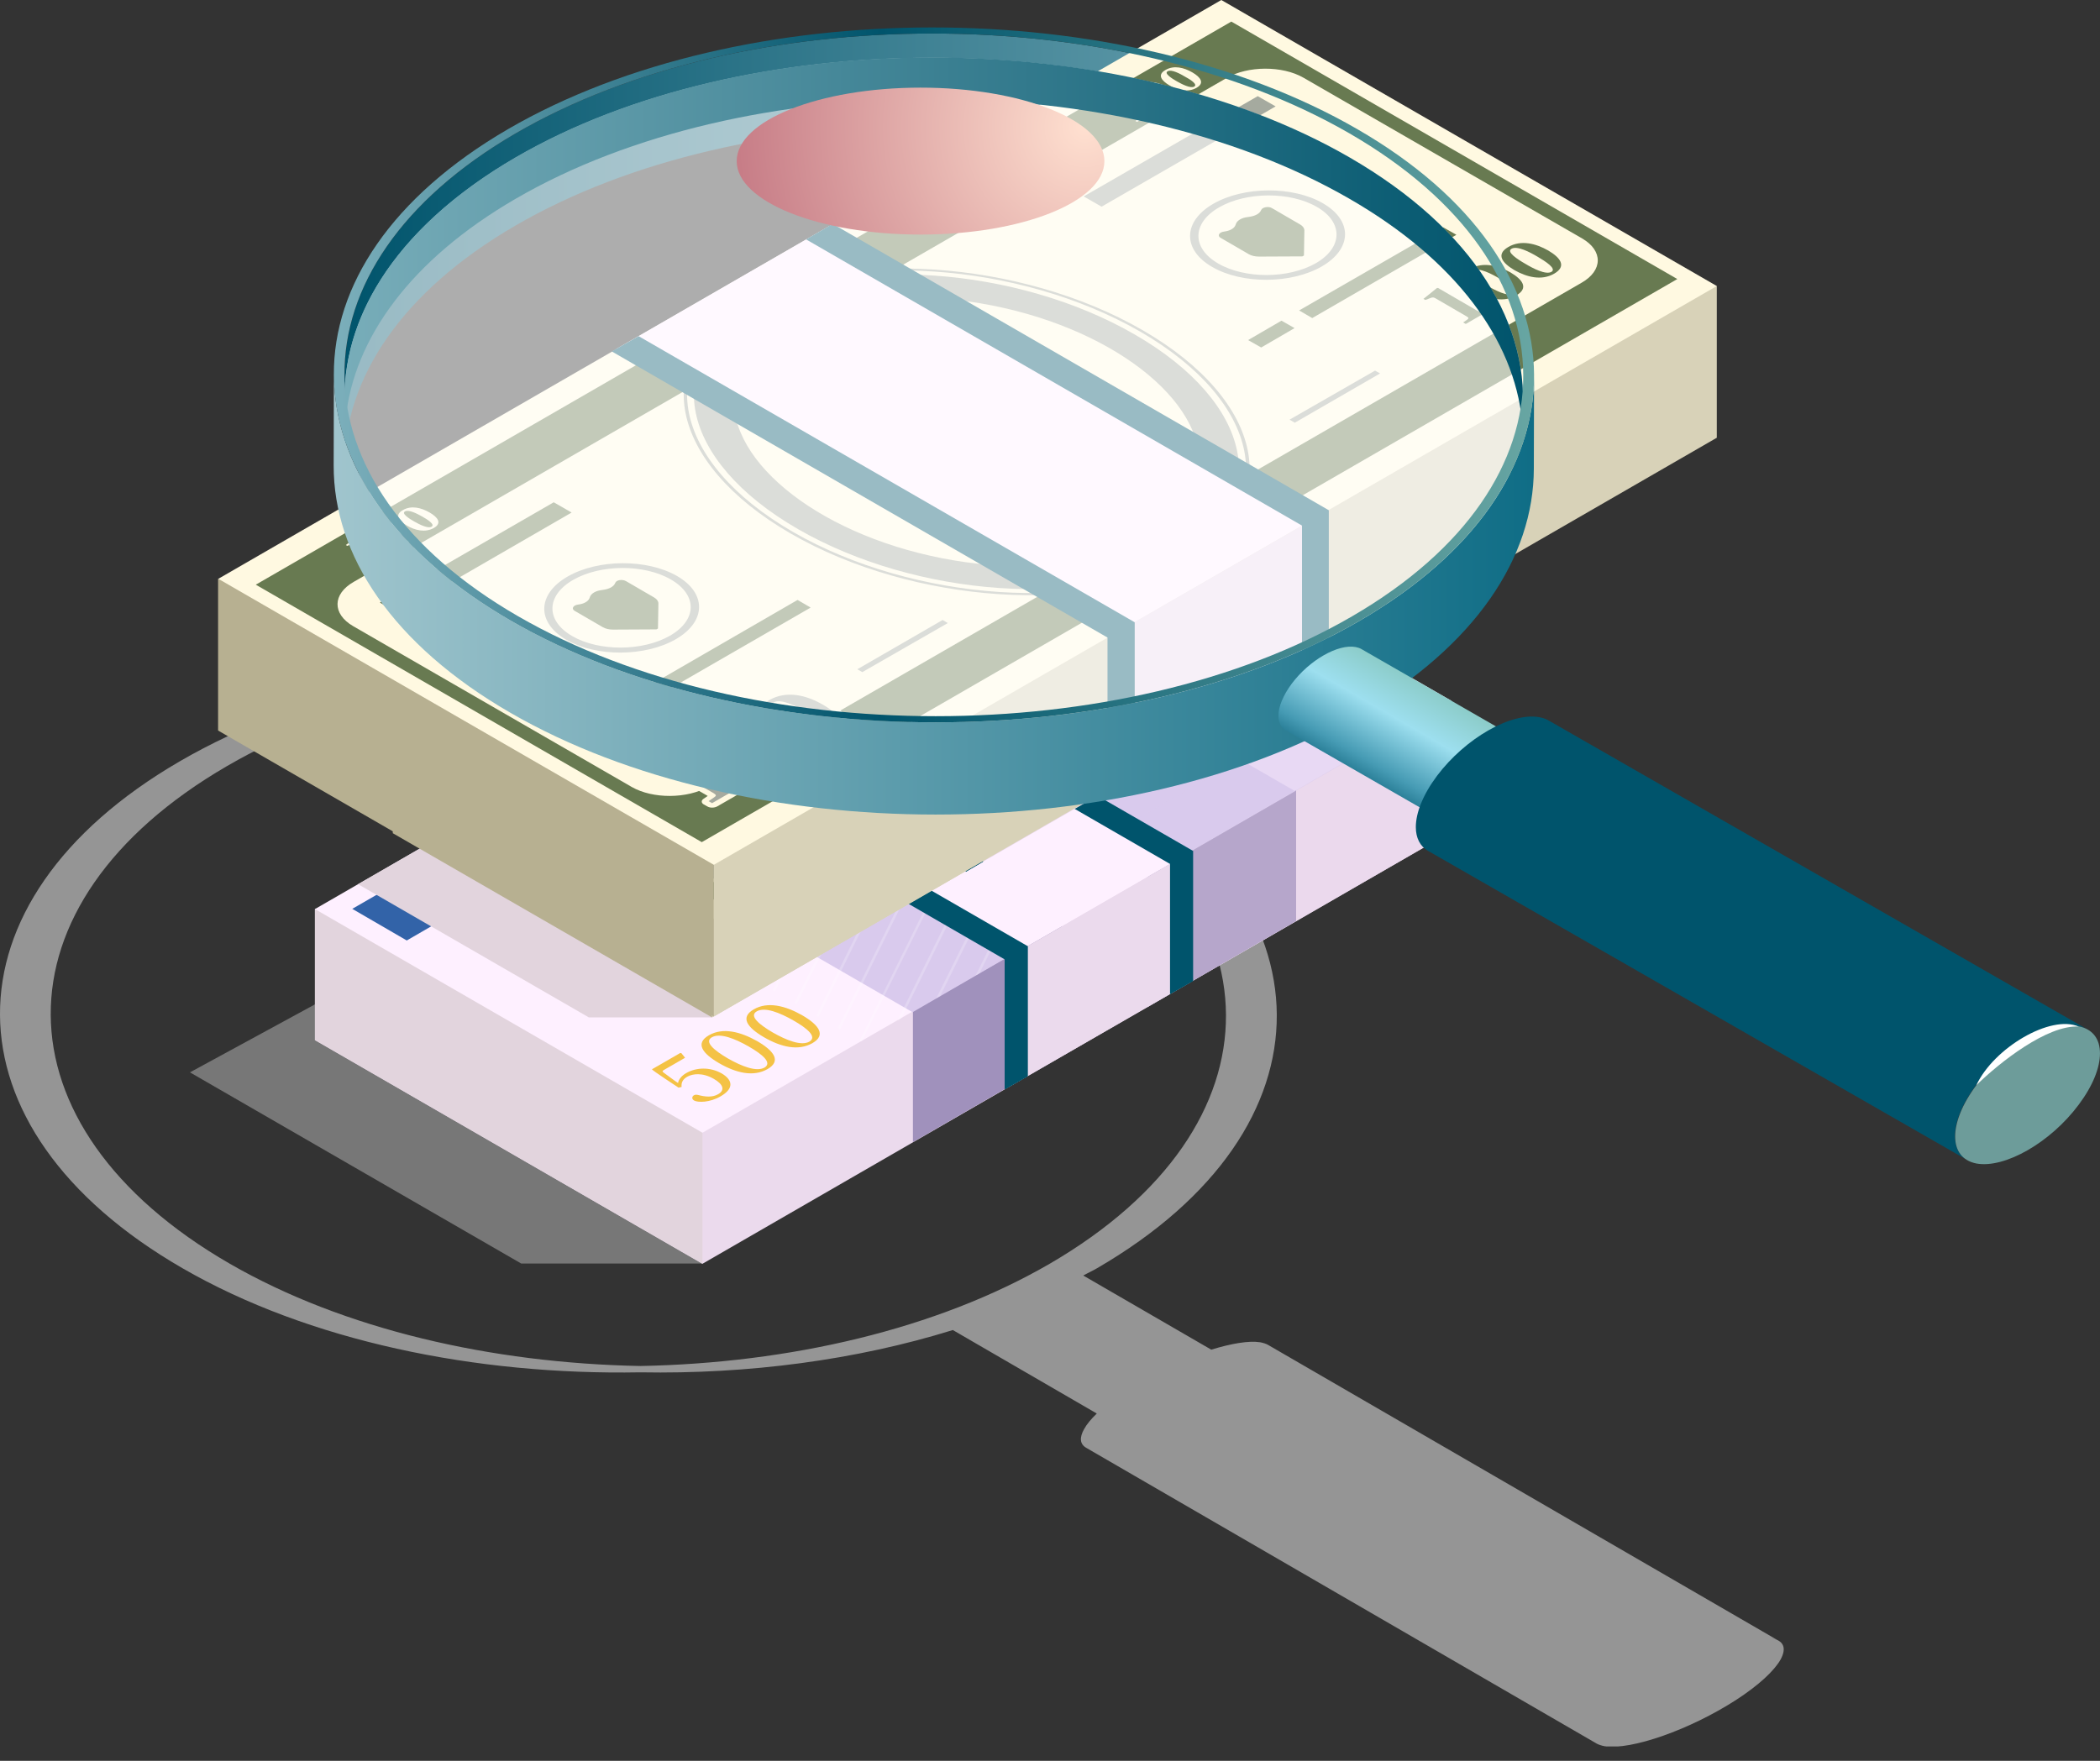 <?xml version="1.0" encoding="UTF-8"?> <svg xmlns="http://www.w3.org/2000/svg" width="93" height="78" viewBox="0 0 93 78" fill="none"><rect x="0" y="0" width="93" height="78" fill="#333333" stroke="none"/> <g clip-path="url(#clip0)"> <path opacity="0.7" d="M78.416 72.563C78.561 72.582 78.677 72.621 78.764 72.679L56.154 59.574C56.067 59.526 55.951 59.487 55.806 59.459C55.294 59.381 54.521 59.517 53.642 59.787L47.973 56.503C48.176 56.388 48.398 56.291 48.591 56.175C59.244 49.985 59.186 39.913 48.466 33.732C42.883 30.507 35.495 28.981 28.183 29.116C20.872 28.981 13.493 30.507 7.949 33.732C-2.695 39.922 -2.646 49.985 8.074 56.175C13.657 59.401 21.055 60.926 28.357 60.791C33.118 60.878 37.909 60.25 42.197 58.918L48.572 62.616C48.321 62.858 48.128 63.09 48.012 63.302C47.799 63.679 47.819 63.968 48.099 64.132L70.709 77.237C70.796 77.285 70.912 77.324 71.056 77.353C72.244 77.537 74.843 76.619 76.88 75.306C77.894 74.649 78.571 74.012 78.851 73.519C79.131 73.007 79.005 72.66 78.416 72.563ZM28.357 60.511C21.76 60.386 15.222 58.889 10.18 55.982C-0.348 49.908 -0.406 40.009 10.054 33.935C15.057 31.028 21.587 29.522 28.183 29.396C34.78 29.522 41.318 31.018 46.36 33.935C56.888 40.009 56.946 49.898 46.486 55.982C41.473 58.889 34.954 60.386 28.357 60.511Z" fill="#C0C0C0"></path> <path opacity="0.7" d="M24.3 38.86L8.412 47.503L23.083 55.972H31.109L24.3 38.86Z" fill="#959595"></path> <path d="M64.267 36.842L31.11 55.982L13.947 46.074V40.27L64.267 31.038V36.842Z" fill="#EBDAED"></path> <path opacity="0.9" d="M50.803 33.51V44.616L63.252 37.431V31.221L50.803 33.51Z" fill="#EBDAED"></path> <path opacity="0.7" d="M57.544 32.274L50.803 33.51V44.616L57.399 40.801V33.838C57.399 33.655 57.409 33.616 57.544 33.587V32.274Z" fill="#A091BC"></path> <path d="M47.181 38.252L40.43 39.488V50.593L47.026 46.779V39.816C47.026 39.633 47.036 39.594 47.171 39.555V38.252H47.181Z" fill="#A091BC"></path> <path d="M64.209 31.047V36.88L64.267 36.842V31.038L64.209 31.047Z" fill="#EBDAED"></path> <path d="M29.652 36.417L13.947 40.27V46.074L31.11 55.982V50.178L29.652 36.417Z" fill="#E2D4DD"></path> <path d="M64.267 31.038L31.11 50.178L13.947 40.27L47.104 21.13L64.267 31.038Z" fill="#FEF0FF"></path> <path d="M57.334 35.036L40.413 44.838L23.24 34.92L42.451 23.814L50.052 28.199L47.772 29.522L57.334 35.036Z" fill="#D9CAED"></path> <path opacity="0.2" d="M33.448 30.69L28.551 40.589L28.454 40.531L33.351 30.642L33.448 30.69ZM32.385 30.082L27.489 39.98L27.585 40.038L32.482 30.149L32.385 30.082ZM34.307 31.192L29.411 41.091L29.507 41.149L34.404 31.26L34.307 31.192ZM35.273 31.753L30.376 41.641L30.473 41.699L35.37 31.81L35.273 31.753ZM30.966 30.449L26.523 39.42L26.619 39.478L31.139 30.352L30.966 30.449ZM36.239 32.303L31.342 42.201L31.439 42.259L36.336 32.37L36.239 32.303ZM27.508 32.457L24.61 38.319L24.707 38.377L27.682 32.361L27.508 32.457ZM22.302 35.461L21.713 36.639L21.809 36.697L22.476 35.355L22.302 35.461ZM24.041 34.456L22.679 37.199L22.775 37.257L24.205 34.36L24.041 34.456ZM25.769 33.452L23.645 37.749L23.741 37.807L25.943 33.355L25.769 33.452ZM29.237 31.453L25.567 38.87L25.663 38.928L29.411 31.357L29.237 31.453ZM37.195 32.863L32.298 42.761L32.395 42.819L37.292 32.931L37.195 32.863ZM47.781 38.966L46.67 41.207L46.844 41.11L47.877 39.024L47.781 38.966ZM45.859 37.856L43.203 43.215L43.377 43.119L45.955 37.914L45.859 37.856ZM44.893 37.305L41.464 44.22L41.638 44.123L44.989 37.363L44.893 37.305ZM48.737 39.526L48.399 40.212L48.573 40.115L48.834 39.584L48.737 39.526ZM46.815 38.416L44.931 42.211L45.105 42.114L46.911 38.474L46.815 38.416ZM43.927 36.745L39.735 45.224L39.909 45.127L44.024 36.803L43.927 36.745ZM40.083 34.524L35.186 44.422L35.283 44.48L40.18 34.592L40.083 34.524ZM39.117 33.974L34.22 43.862L34.317 43.92L39.214 34.032L39.117 33.974ZM38.161 33.413L33.264 43.302L33.361 43.36L38.258 33.462L38.161 33.413ZM42.005 35.635L37.108 45.533L37.205 45.591L42.102 35.693L42.005 35.635ZM41.049 35.084L36.152 44.983L36.249 45.041L41.145 35.142L41.049 35.084ZM42.971 36.195L38.074 46.084L38.161 46.132C38.18 46.122 43.067 36.243 43.067 36.243L42.971 36.195Z" fill="white"></path> <path opacity="0.6" d="M53.228 26.364L41.841 32.95L34.24 28.556L45.627 21.97L53.228 26.364Z" fill="#E0AACC"></path> <path opacity="0.6" d="M63.283 31.627L51.432 38.474L48.988 37.064L59.661 30.893L63.283 31.627Z" fill="#D9CAED"></path> <path d="M37.264 30.362C34.105 32.187 34.105 35.123 37.244 36.938C40.383 38.754 45.473 38.754 48.622 36.938C48.632 36.919 37.264 30.362 37.264 30.362Z" fill="#D4A8C6"></path> <path d="M51.597 38.377L51.143 38.638L33.971 28.72L34.415 28.459L51.597 38.377Z" fill="white"></path> <path d="M22.737 38.928L18.014 41.661L15.6 40.26L20.323 37.537L22.737 38.928Z" fill="#3263A8"></path> <path d="M39.147 28.566C38.819 28.749 38.616 29.039 38.597 29.242C38.577 29.242 37.602 28.527 37.602 28.527C37.476 28.43 37.486 28.392 37.602 28.334L39.07 27.484L38.809 27.165L38.732 27.156L36.762 28.295L36.752 28.363L38.616 29.57L38.828 29.531C38.79 29.222 38.896 29.01 39.215 28.826C39.592 28.604 40.287 28.527 41.069 28.981C41.678 29.329 41.89 29.744 41.378 30.034C40.963 30.275 40.451 30.217 39.997 30.091C39.881 30.053 39.775 30.053 39.688 30.101C39.572 30.169 39.495 30.352 39.688 30.459C39.959 30.613 40.779 30.613 41.542 30.169C42.518 29.609 42.373 29.01 41.62 28.575C40.799 28.102 39.852 28.16 39.147 28.566Z" fill="#6B6597"></path> <path d="M40.742 25.92C39.766 26.48 40.278 27.185 41.466 27.861C42.644 28.546 43.861 28.836 44.837 28.276C45.812 27.716 45.3 27.011 44.112 26.335C42.924 25.659 41.717 25.36 40.742 25.92ZM44.624 28.16C44.064 28.488 43.031 28.073 42.065 27.513C41.099 26.953 40.384 26.364 40.944 26.035C41.505 25.707 42.538 26.122 43.504 26.683C44.47 27.243 45.184 27.841 44.624 28.16Z" fill="#6B6597"></path> <path d="M43.871 24.114C42.895 24.674 43.407 25.379 44.595 26.055C45.773 26.741 46.99 27.03 47.966 26.47C48.941 25.91 48.429 25.205 47.241 24.529C46.063 23.843 44.846 23.554 43.871 24.114ZM47.753 26.354C47.193 26.683 46.16 26.267 45.194 25.707C44.228 25.147 43.513 24.558 44.073 24.23C44.634 23.901 45.667 24.317 46.633 24.877C47.599 25.437 48.313 26.026 47.753 26.354Z" fill="#6B6597"></path> <path d="M30.378 47.542C30.175 47.658 30.04 47.841 30.03 47.976C30.011 47.976 29.402 47.523 29.402 47.523C29.315 47.465 29.335 47.436 29.402 47.397L30.339 46.856L30.175 46.653L30.127 46.644L28.871 47.368C28.871 47.407 30.049 48.179 30.049 48.179L30.185 48.15C30.165 47.957 30.233 47.812 30.436 47.696C30.677 47.561 31.112 47.503 31.614 47.793C32 48.015 32.136 48.276 31.807 48.469C31.547 48.623 31.218 48.585 30.928 48.508C30.851 48.488 30.783 48.488 30.735 48.517C30.658 48.556 30.61 48.672 30.735 48.749C30.909 48.846 31.431 48.846 31.913 48.565C32.532 48.208 32.435 47.831 31.962 47.551C31.431 47.252 30.822 47.281 30.378 47.542Z" fill="#F4C245"></path> <path d="M31.393 45.861C30.775 46.219 31.103 46.663 31.847 47.097C32.6 47.532 33.363 47.716 33.991 47.358C34.609 47.001 34.281 46.557 33.537 46.122C32.783 45.697 32.011 45.504 31.393 45.861ZM33.856 47.291C33.498 47.493 32.842 47.233 32.233 46.885C31.625 46.528 31.171 46.151 31.528 45.948C31.885 45.746 32.542 46.006 33.151 46.354C33.759 46.702 34.213 47.078 33.856 47.291Z" fill="#F4C245"></path> <path d="M33.381 44.712C32.763 45.07 33.091 45.514 33.835 45.948C34.588 46.383 35.351 46.566 35.979 46.209C36.597 45.852 36.269 45.408 35.525 44.973C34.772 44.548 33.999 44.355 33.381 44.712ZM35.844 46.142C35.486 46.344 34.83 46.084 34.221 45.736C33.613 45.379 33.159 45.002 33.516 44.799C33.874 44.596 34.53 44.857 35.139 45.205C35.747 45.552 36.201 45.929 35.844 46.142Z" fill="#F4C245"></path> <path d="M50.611 24.123L50.07 25.195L49.887 25.166L50.428 24.094L50.611 24.123ZM51.007 24.423L50.466 25.495L50.65 25.524L51.191 24.452L51.007 24.423ZM51.587 24.761L51.046 25.833L51.229 25.862L51.77 24.79L51.587 24.761ZM52.156 25.089L51.616 26.161L51.799 26.19L52.34 25.118L52.156 25.089ZM52.736 25.427L52.195 26.499L52.379 26.528L52.919 25.456L52.736 25.427ZM53.315 25.755L52.775 26.827L52.958 26.856L53.499 25.784L53.315 25.755ZM53.895 26.093L53.354 27.165L53.538 27.194L54.078 26.122L53.895 26.093ZM54.474 26.422L53.934 27.494L54.117 27.523L54.658 26.451L54.474 26.422ZM55.054 26.76L54.513 27.832L54.697 27.861L55.237 26.789L55.054 26.76Z" fill="#6B6597"></path> <path d="M18.013 39.082C17.444 39.41 17.444 39.942 18.013 40.27C18.583 40.598 19.501 40.598 20.061 40.27C20.631 39.942 20.631 39.41 20.061 39.082C19.501 38.754 18.573 38.754 18.013 39.082ZM19.926 40.183C19.433 40.463 18.631 40.463 18.139 40.183C17.646 39.903 17.646 39.44 18.139 39.15C18.631 38.87 19.433 38.87 19.926 39.15C20.418 39.44 20.418 39.903 19.926 40.183Z" fill="#F4C245"></path> <path d="M33.447 30.014L34.191 30.159L34.819 29.889L34.809 30.343L35.447 30.603L34.703 30.738L34.471 31.173L34.017 30.806H33.225L33.698 30.439L33.447 30.014ZM31.11 33.047L30.637 33.413L31.419 33.404L31.873 33.771L32.105 33.336L32.849 33.201L32.211 32.94L32.221 32.486L31.593 32.757L30.849 32.612L31.11 33.047ZM31.11 35.953L30.637 36.32L31.419 36.311L31.873 36.678L32.105 36.243L32.849 36.108L32.211 35.847L32.221 35.393L31.593 35.664L30.849 35.519L31.11 35.953ZM33.698 38.551L33.225 38.918L34.008 38.908L34.461 39.275L34.693 38.841L35.437 38.706L34.8 38.445L34.809 37.991L34.181 38.261L33.438 38.117L33.698 38.551ZM38.199 40.038L37.726 40.405L38.508 40.395L38.962 40.763L39.194 40.328L39.938 40.193L39.3 39.932L39.31 39.478L38.682 39.748L37.938 39.604L38.199 40.038ZM43.231 40.038L42.758 40.405L43.54 40.395L43.994 40.763L44.226 40.328L44.97 40.193L44.332 39.932L44.342 39.478L43.714 39.748L42.97 39.604L43.231 40.038ZM47.732 38.551L47.259 38.918L48.041 38.908L48.495 39.275L48.727 38.841L49.471 38.706L48.833 38.445L48.843 37.991L48.215 38.261L47.471 38.117L47.732 38.551Z" fill="#E8AB31"></path> <path d="M35.504 27.832L27.459 32.477L44.66 42.404L52.706 37.759L35.504 27.832Z" fill="#FEF0FF"></path> <path d="M52.706 43.524L44.66 48.16V42.404L52.706 37.759V43.524Z" fill="#EBDAED"></path> <path d="M51.817 38.271L34.625 28.343L35.63 27.764L52.831 37.691V43.457L51.817 44.036V38.271Z" fill="#00546C"></path> <path d="M44.496 42.501L27.305 32.564L28.309 31.984L45.511 41.912V47.677L44.496 48.256V42.501Z" fill="#00546C"></path> <path d="M51.818 38.271L52.833 37.691V43.457L51.818 44.036V38.271Z" fill="#00546C"></path> <path d="M44.496 42.501L45.51 41.912V47.677L44.496 48.256V42.501Z" fill="#00546C"></path> <path d="M27.884 32.226L15.859 39.169L26.078 45.069H31.535L27.884 32.226Z" fill="#E2D4DD"></path> <path d="M31.535 45.069L60.143 28.556V24.22L31.535 30.845V45.069Z" fill="#D8D2B8"></path> <path d="M17.395 36.909L31.534 45.069V30.845L17.395 32.573V36.909Z" fill="#B7B091"></path> <path d="M60.142 24.22L31.534 40.733L17.404 32.573L46.012 16.06L60.142 24.22Z" fill="#FFF9E1"></path> <path d="M18.467 32.737L31.187 40.086L59.012 24.027L46.292 16.678L18.467 32.737ZM56.298 22.868C56.897 23.216 56.888 23.776 56.279 24.133L31.39 38.503C30.781 38.85 29.796 38.86 29.197 38.512L21.248 33.925C20.65 33.578 20.659 33.017 21.268 32.66L46.167 18.291C46.775 17.943 47.761 17.933 48.359 18.281L56.298 22.868Z" fill="#687A51"></path> <path d="M32.422 24.732C29.65 26.335 30.24 29.27 33.726 31.279C37.213 33.288 42.303 33.626 45.065 32.032C47.837 30.439 47.248 27.494 43.761 25.485C40.275 23.476 35.194 23.138 32.422 24.732ZM44.998 31.994C42.264 33.568 37.242 33.23 33.794 31.241C30.346 29.251 29.766 26.354 32.49 24.77C35.223 23.196 40.246 23.534 43.694 25.524C47.142 27.513 47.721 30.42 44.998 31.994Z" fill="#A5AA9F"></path> <path d="M43.548 25.61C46.919 27.561 47.508 30.381 44.852 31.907C42.196 33.442 37.309 33.104 33.938 31.154C30.567 29.203 29.978 26.383 32.634 24.857C35.29 23.322 40.178 23.66 43.548 25.61Z" fill="#A5AA9F"></path> <path d="M42.844 26.016C45.722 27.677 46.224 30.091 43.955 31.395C41.685 32.708 37.513 32.419 34.635 30.748C31.756 29.087 31.254 26.673 33.524 25.369C35.794 24.065 39.966 24.345 42.844 26.016Z" fill="#FFF9E1"></path> <path d="M47.732 25.215L46.775 25.765L47.142 25.977L48.099 25.427L47.732 25.215Z" fill="#687A51"></path> <path d="M48.234 24.925L48.601 25.137L52.716 22.762L52.339 22.549L48.234 24.925Z" fill="#687A51"></path> <path d="M29.314 35.847L28.357 36.397L28.734 36.61L29.681 36.059L29.314 35.847Z" fill="#687A51"></path> <path d="M29.816 35.557L30.193 35.77L34.298 33.394L33.921 33.182L29.816 35.557Z" fill="#687A51"></path> <path d="M22.012 33.259L22.524 33.549L27.478 30.69L26.966 30.391L22.012 33.259Z" fill="#687A51"></path> <path d="M42.08 21.67L42.592 21.96L47.556 19.102L47.044 18.802L42.08 21.67Z" fill="#A5AA9F"></path> <path d="M53.303 24.925L52.183 24.278C52.154 24.278 51.758 24.587 51.758 24.587L51.816 24.625L51.961 24.567C52.019 24.548 52.057 24.548 52.125 24.587L53.004 25.099C53.062 25.137 53.052 25.157 53.013 25.186L52.898 25.273L52.965 25.311L53.66 24.915L53.593 24.877L53.448 24.944C53.4 24.963 53.361 24.963 53.303 24.925Z" fill="#687A51"></path> <path d="M53.11 23.737C52.752 23.95 52.936 24.191 53.284 24.394C53.631 24.596 54.066 24.703 54.423 24.5C54.781 24.288 54.597 24.046 54.249 23.843C53.902 23.64 53.477 23.524 53.11 23.737ZM54.336 24.442C54.182 24.529 53.805 24.336 53.593 24.21C53.38 24.085 53.042 23.872 53.197 23.776C53.351 23.689 53.728 23.882 53.94 24.007C54.163 24.143 54.501 24.355 54.336 24.442Z" fill="#687A51"></path> <path d="M54.192 23.109C53.834 23.322 54.018 23.563 54.366 23.766C54.713 23.969 55.148 24.075 55.505 23.872C55.863 23.66 55.679 23.418 55.331 23.215C54.984 23.013 54.559 22.897 54.192 23.109ZM55.428 23.814C55.273 23.901 54.897 23.708 54.684 23.582C54.472 23.457 54.134 23.244 54.288 23.148C54.443 23.061 54.82 23.254 55.032 23.38C55.245 23.515 55.583 23.727 55.428 23.814Z" fill="#687A51"></path> <path d="M43.819 19.276L43.075 18.841C43.056 18.841 42.795 19.053 42.795 19.053C42.834 19.073 42.93 19.044 42.93 19.044C42.969 19.024 42.998 19.024 43.036 19.053L43.626 19.391C43.664 19.411 43.664 19.43 43.635 19.449L43.558 19.507L43.606 19.536L44.07 19.266L44.022 19.237L43.925 19.285C43.886 19.295 43.857 19.305 43.819 19.276Z" fill="#FFF9E1"></path> <path d="M43.693 18.474C43.452 18.609 43.577 18.783 43.809 18.918C44.041 19.053 44.331 19.131 44.572 18.986C44.813 18.851 44.688 18.677 44.456 18.542C44.215 18.416 43.934 18.339 43.693 18.474ZM44.514 18.957C44.408 19.015 44.157 18.889 44.012 18.802C43.867 18.715 43.645 18.57 43.751 18.513C43.857 18.455 44.108 18.58 44.253 18.667C44.389 18.744 44.62 18.889 44.514 18.957Z" fill="#FFF9E1"></path> <path d="M44.418 18.059C44.176 18.194 44.302 18.368 44.534 18.503C44.765 18.638 45.055 18.715 45.297 18.57C45.538 18.435 45.413 18.262 45.181 18.126C44.949 17.991 44.659 17.924 44.418 18.059ZM45.239 18.532C45.132 18.59 44.881 18.464 44.736 18.377C44.592 18.291 44.369 18.146 44.476 18.088C44.582 18.03 44.833 18.155 44.978 18.242C45.123 18.329 45.345 18.474 45.239 18.532Z" fill="#FFF9E1"></path> <path d="M22.069 31.839L21.325 31.405C21.306 31.405 21.045 31.617 21.045 31.617C21.084 31.637 21.18 31.608 21.18 31.608C21.219 31.588 21.248 31.588 21.286 31.617L21.875 31.955C21.914 31.975 21.914 31.994 21.885 32.013L21.808 32.071L21.856 32.1L22.32 31.83L22.271 31.801L22.175 31.849C22.127 31.859 22.107 31.859 22.069 31.839Z" fill="#FFF9E1"></path> <path d="M21.933 31.038C21.692 31.173 21.817 31.347 22.049 31.482C22.281 31.617 22.571 31.694 22.812 31.55C23.054 31.414 22.928 31.241 22.696 31.105C22.465 30.97 22.175 30.893 21.933 31.038ZM22.754 31.511C22.648 31.569 22.397 31.443 22.252 31.356C22.107 31.27 21.885 31.125 21.991 31.067C22.098 31.009 22.349 31.134 22.494 31.221C22.638 31.308 22.86 31.453 22.754 31.511Z" fill="#FFF9E1"></path> <path d="M22.658 30.613C22.416 30.748 22.542 30.922 22.774 31.057C23.006 31.192 23.295 31.27 23.537 31.125C23.778 30.989 23.653 30.816 23.421 30.68C23.189 30.555 22.899 30.478 22.658 30.613ZM23.488 31.096C23.382 31.154 23.131 31.028 22.986 30.941C22.841 30.854 22.619 30.709 22.726 30.651C22.832 30.594 23.083 30.719 23.228 30.806C23.363 30.883 23.595 31.028 23.488 31.096Z" fill="#FFF9E1"></path> <path d="M32.461 38.31L32.557 38.367C32.634 38.416 32.634 38.483 32.557 38.532L31.63 39.063C31.553 39.111 31.427 39.111 31.34 39.063L31.244 39.005C31.166 38.966 31.166 38.899 31.234 38.85L31.36 38.763L30.22 38.107L30.056 38.174C29.978 38.203 29.872 38.203 29.805 38.165L29.727 38.116C29.66 38.078 29.65 38.01 29.708 37.962L30.23 37.547C30.288 37.508 30.336 37.498 30.384 37.498C30.481 37.498 30.539 37.508 30.587 37.527L32.055 38.377L32.2 38.31C32.267 38.261 32.383 38.271 32.461 38.31ZM34.798 36.088C35.445 36.465 35.532 36.851 35.03 37.141C34.663 37.353 34.209 37.383 33.736 37.238C33.987 37.508 33.938 37.769 33.571 37.981C33.069 38.271 32.403 38.223 31.756 37.846C31.108 37.469 31.021 37.093 31.524 36.793C31.891 36.581 32.345 36.552 32.818 36.697C32.567 36.426 32.615 36.166 32.982 35.953C33.484 35.663 34.151 35.712 34.798 36.088Z" fill="#FFF9E1"></path> <path d="M31.93 38.474L30.433 37.605C30.385 37.605 29.863 38.02 29.863 38.02L29.941 38.078L30.134 38.001C30.211 37.972 30.259 37.972 30.356 38.02L31.534 38.706C31.611 38.754 31.602 38.783 31.544 38.821L31.38 38.928L31.476 38.986L32.403 38.454L32.307 38.397L32.114 38.493C32.056 38.522 32.007 38.522 31.93 38.474Z" fill="#A5AA9F"></path> <path d="M31.669 36.871C31.186 37.151 31.438 37.489 31.901 37.749C32.365 38.02 32.944 38.165 33.427 37.885C33.91 37.605 33.659 37.267 33.195 37.006C32.732 36.745 32.152 36.591 31.669 36.871ZM33.321 37.827C33.108 37.952 32.606 37.692 32.316 37.518C32.027 37.354 31.573 37.064 31.785 36.938C31.998 36.813 32.5 37.074 32.79 37.247C33.08 37.411 33.533 37.701 33.321 37.827Z" fill="#A5AA9F"></path> <path d="M33.126 36.031C32.644 36.311 32.895 36.649 33.358 36.909C33.822 37.18 34.401 37.325 34.884 37.044C35.367 36.764 35.116 36.426 34.652 36.166C34.189 35.895 33.609 35.751 33.126 36.031ZM34.768 36.987C34.556 37.112 34.054 36.851 33.764 36.678C33.474 36.513 33.02 36.224 33.233 36.098C33.445 35.973 33.947 36.233 34.237 36.407C34.536 36.571 34.981 36.861 34.768 36.987Z" fill="#A5AA9F"></path> <path d="M45.78 21.883C44.911 22.385 44.901 23.196 45.751 23.689C46.611 24.181 48.002 24.172 48.871 23.669C49.74 23.167 49.75 22.356 48.9 21.863C48.05 21.371 46.65 21.381 45.78 21.883ZM48.707 23.573C47.934 24.017 46.688 24.027 45.925 23.582C45.162 23.138 45.172 22.424 45.954 21.979C46.727 21.535 47.973 21.526 48.736 21.97C49.499 22.404 49.48 23.119 48.707 23.573Z" fill="#A5AA9F"></path> <path d="M27.362 32.515C26.493 33.017 26.483 33.829 27.333 34.321C28.193 34.814 29.584 34.804 30.453 34.302C31.322 33.8 31.332 32.989 30.482 32.496C29.632 32.004 28.232 32.013 27.362 32.515ZM30.289 34.205C29.516 34.65 28.27 34.659 27.507 34.215C26.744 33.771 26.754 33.056 27.536 32.612C28.309 32.168 29.555 32.158 30.318 32.602C31.071 33.037 31.061 33.751 30.289 34.205Z" fill="#A5AA9F"></path> <path d="M47.152 22.057C47.113 22.153 46.988 22.23 46.833 22.25L46.746 22.259C46.592 22.279 46.466 22.356 46.428 22.443L46.408 22.491C46.37 22.578 46.244 22.655 46.09 22.675C45.935 22.694 45.887 22.8 45.983 22.858L46.785 23.322C46.862 23.37 46.969 23.389 47.075 23.389L48.311 23.38L48.359 23.351L48.369 22.636C48.369 22.569 48.33 22.511 48.253 22.472L47.452 22.008C47.355 21.941 47.181 21.97 47.152 22.057Z" fill="#687A51"></path> <path d="M28.724 32.689C28.686 32.786 28.56 32.863 28.406 32.882L28.319 32.892C28.164 32.911 28.039 32.989 28 33.075L27.981 33.124C27.942 33.211 27.817 33.288 27.662 33.307C27.507 33.327 27.459 33.433 27.556 33.491L28.357 33.954C28.435 34.002 28.541 34.022 28.647 34.022L29.883 34.012L29.941 33.983L29.951 33.269C29.951 33.201 29.912 33.143 29.835 33.104L29.033 32.641C28.927 32.583 28.753 32.612 28.724 32.689Z" fill="#687A51"></path> <path d="M38.632 27.523L38.014 27.687L36.005 26.528C36.314 26.402 36.807 26.373 37.753 26.625C37.995 26.682 38.178 26.682 38.391 26.557C38.584 26.451 38.999 26.064 38.526 25.794C38.12 25.562 36.894 25.533 35.551 26.277L34.769 25.823L34.218 26.142L35.001 26.596C33.9 27.271 33.552 28.15 34.779 28.855C35.687 29.377 36.846 29.28 38.062 28.962L38.758 28.768L41.047 30.091C40.805 30.188 40.255 30.285 38.99 29.976C38.69 29.908 38.478 29.908 38.246 30.043C37.985 30.188 37.811 30.613 38.236 30.864C38.565 31.057 39.782 31.279 41.501 30.352L42.515 30.931L43.065 30.613L42.051 30.033C42.959 29.512 43.703 28.479 42.312 27.667C41.24 27.059 40.071 27.146 38.632 27.523ZM37.242 27.89C36.633 28.092 35.947 28.141 35.484 27.87C35.001 27.59 34.972 27.165 35.455 26.856L37.242 27.89ZM41.607 29.773L39.502 28.556C40.245 28.363 41.008 28.382 41.597 28.73C42.177 29.058 42.129 29.473 41.607 29.773Z" fill="#687A51"></path> <path d="M50.542 26.721L48.108 28.121L47.963 28.034L50.397 26.634L50.542 26.721Z" fill="#A5AA9F"></path> <path d="M38.208 33.838L35.774 35.239L35.629 35.161L38.063 33.752L38.208 33.838Z" fill="#A5AA9F"></path> <path d="M34.837 22.511L28.742 26.016L42.892 34.186L48.976 30.671L34.837 22.511Z" fill="#FEF0FF"></path> <path d="M48.977 35.036L42.893 38.541V34.186L48.977 30.671V35.036Z" fill="#EBDAED"></path> <path d="M48.312 31.057L34.162 22.897L34.925 22.453L49.075 30.622V34.978L48.312 35.422V31.057Z" fill="#00546C"></path> <path d="M42.767 34.254L28.627 26.093L29.39 25.649L43.53 33.819V38.174L42.767 38.619V34.254Z" fill="#00546C"></path> <path d="M48.31 31.057L49.074 30.623V34.978L48.31 35.422V31.057Z" fill="#00546C"></path> <path d="M42.768 34.254L43.531 33.819V38.174L42.768 38.618V34.254Z" fill="#00546C"></path> <path d="M67.463 16.678L67.453 20.763C67.463 16.861 64.894 12.96 59.756 9.995C49.537 4.095 32.973 4.095 22.822 9.995C17.78 12.921 15.26 16.765 15.25 20.618L15.26 16.533C15.269 12.68 17.79 8.846 22.832 5.91C32.983 0.01 49.556 0.01 59.765 5.91C64.903 8.875 67.473 12.786 67.463 16.678Z" fill="url(#paint0_linear)"></path> <path d="M31.611 45.031L76.03 19.391V12.67L31.611 22.945V45.031Z" fill="#D8D2B8"></path> <path d="M9.658 32.361L31.612 45.031V22.945L9.658 25.64V32.361Z" fill="#B7B091"></path> <path d="M76.03 12.67L31.612 38.309L9.668 25.64L54.087 0L76.03 12.67Z" fill="#FFF9E1"></path> <path d="M11.328 25.9L31.079 37.305L74.281 12.361L54.53 0.956L11.328 25.9ZM70.07 10.565C70.997 11.106 70.988 11.984 70.041 12.525L31.379 34.843C30.432 35.393 28.906 35.393 27.979 34.862L15.636 27.735C14.709 27.194 14.718 26.316 15.665 25.775L54.317 3.457C55.264 2.907 56.79 2.907 57.717 3.438L70.07 10.565Z" fill="#687A51"></path> <path d="M32.992 13.462C28.694 15.944 29.602 20.502 35.011 23.631C40.42 26.76 48.32 27.281 52.628 24.799C56.926 22.317 56.018 17.759 50.609 14.63C45.2 11.502 37.29 10.98 32.992 13.462ZM52.512 24.732C48.272 27.175 40.478 26.654 35.117 23.563C29.767 20.473 28.859 15.973 33.099 13.52C37.339 11.077 45.133 11.598 50.493 14.688C55.844 17.779 56.752 22.288 52.512 24.732Z" fill="#A5AA9F"></path> <path d="M50.262 14.823C55.497 17.846 56.404 22.23 52.29 24.606C48.166 26.982 40.584 26.46 35.34 23.438C30.095 20.415 29.197 16.031 33.311 13.655C37.435 11.27 45.027 11.791 50.262 14.823Z" fill="#A5AA9F"></path> <path d="M53.065 21.14C53.672 18.047 49.574 14.638 43.91 13.526C38.246 12.414 33.163 14.02 32.555 17.113C31.948 20.206 36.046 23.615 41.71 24.727C47.374 25.839 52.457 24.233 53.065 21.14Z" fill="#FFF9E1"></path> <path d="M56.751 14.205L55.273 15.065L55.853 15.393L57.331 14.534L56.751 14.205Z" fill="#687A51"></path> <path d="M57.533 13.752L58.113 14.09L64.497 10.401L63.917 10.072L57.533 13.752Z" fill="#687A51"></path> <path d="M28.163 30.709L26.676 31.569L27.255 31.897L28.733 31.047L28.163 30.709Z" fill="#687A51"></path> <path d="M28.945 30.265L29.525 30.593L35.899 26.914L35.32 26.576L28.945 30.265Z" fill="#687A51"></path> <path d="M16.824 26.692L17.616 27.156L25.314 22.704L24.522 22.25L16.824 26.692Z" fill="#687A51"></path> <path d="M47.992 8.701L48.784 9.155L56.492 4.713L55.7 4.259L47.992 8.701Z" fill="#A5AA9F"></path> <path d="M65.415 13.761L63.686 12.757H63.638L63.039 13.24L63.126 13.288L63.348 13.201C63.445 13.163 63.493 13.163 63.599 13.23L64.961 14.022C65.058 14.08 65.038 14.109 64.98 14.157L64.797 14.283L64.913 14.35L65.985 13.732L65.869 13.665L65.647 13.771C65.56 13.81 65.512 13.819 65.415 13.761Z" fill="#687A51"></path> <path d="M65.116 11.907C64.556 12.236 64.845 12.622 65.386 12.931C65.927 13.24 66.594 13.414 67.154 13.085C67.714 12.757 67.424 12.38 66.883 12.062C66.342 11.762 65.676 11.588 65.116 11.907ZM67.019 13.008C66.767 13.153 66.198 12.854 65.859 12.651C65.521 12.458 65 12.12 65.251 11.984C65.502 11.84 66.072 12.139 66.41 12.342C66.748 12.535 67.27 12.873 67.019 13.008Z" fill="#687A51"></path> <path d="M66.796 10.941C66.235 11.27 66.525 11.646 67.066 11.965C67.607 12.274 68.273 12.448 68.833 12.12C69.394 11.791 69.104 11.415 68.563 11.096C68.022 10.787 67.356 10.613 66.796 10.941ZM68.708 12.042C68.457 12.187 67.887 11.888 67.549 11.685C67.211 11.492 66.689 11.154 66.94 11.019C67.191 10.874 67.761 11.173 68.099 11.376C68.428 11.569 68.949 11.898 68.708 12.042Z" fill="#687A51"></path> <path d="M50.687 4.993L49.528 4.326C49.499 4.326 49.094 4.655 49.094 4.655L49.152 4.693L49.306 4.635C49.364 4.606 49.403 4.606 49.48 4.655L50.398 5.186C50.465 5.224 50.456 5.244 50.407 5.273L50.282 5.36L50.359 5.398L51.074 4.983L50.987 4.925L50.842 4.993C50.784 5.022 50.745 5.031 50.687 4.993Z" fill="#FFF9E1"></path> <path d="M50.484 3.747C50.107 3.959 50.3 4.22 50.667 4.433C51.024 4.645 51.478 4.751 51.855 4.539C52.232 4.326 52.039 4.066 51.672 3.853C51.304 3.65 50.86 3.534 50.484 3.747ZM51.758 4.49C51.594 4.587 51.208 4.384 50.986 4.259C50.764 4.133 50.406 3.901 50.58 3.814C50.744 3.718 51.131 3.921 51.353 4.046C51.575 4.172 51.923 4.394 51.758 4.49Z" fill="#FFF9E1"></path> <path d="M51.614 3.1C51.238 3.312 51.431 3.573 51.798 3.786C52.155 3.998 52.609 4.104 52.986 3.892C53.363 3.679 53.169 3.419 52.802 3.206C52.435 2.994 51.991 2.878 51.614 3.1ZM52.889 3.834C52.725 3.93 52.339 3.728 52.117 3.602C51.895 3.477 51.537 3.245 51.711 3.158C51.875 3.061 52.261 3.264 52.484 3.399C52.706 3.515 53.053 3.737 52.889 3.834Z" fill="#FFF9E1"></path> <path d="M16.912 24.49L15.753 23.824C15.724 23.824 15.318 24.143 15.318 24.143L15.376 24.181L15.531 24.123C15.589 24.094 15.627 24.094 15.705 24.143L16.622 24.674C16.69 24.712 16.68 24.732 16.632 24.761L16.506 24.848L16.584 24.896L17.298 24.481L17.221 24.442L17.076 24.51C17.009 24.519 16.97 24.529 16.912 24.49Z" fill="#FFF9E1"></path> <path d="M16.708 23.245C16.331 23.467 16.525 23.718 16.892 23.93C17.249 24.143 17.703 24.249 18.08 24.036C18.456 23.824 18.263 23.563 17.896 23.351C17.529 23.148 17.085 23.032 16.708 23.245ZM17.983 23.988C17.819 24.085 17.433 23.882 17.21 23.756C16.988 23.631 16.631 23.399 16.805 23.312C16.969 23.216 17.355 23.418 17.577 23.554C17.8 23.669 18.147 23.892 17.983 23.988Z" fill="#FFF9E1"></path> <path d="M17.839 22.598C17.462 22.81 17.655 23.071 18.023 23.283C18.38 23.496 18.834 23.602 19.21 23.39C19.587 23.177 19.394 22.916 19.027 22.704C18.66 22.491 18.216 22.375 17.839 22.598ZM19.114 23.331C18.95 23.428 18.563 23.225 18.341 23.1C18.119 22.974 17.762 22.742 17.936 22.655C18.1 22.559 18.486 22.762 18.708 22.887C18.93 23.013 19.278 23.235 19.114 23.331Z" fill="#FFF9E1"></path> <path d="M33.05 34.543L33.205 34.63C33.33 34.698 33.321 34.814 33.205 34.891L31.765 35.721C31.64 35.789 31.447 35.799 31.321 35.721L31.167 35.635C31.051 35.567 31.051 35.461 31.147 35.393L31.341 35.258L29.573 34.234L29.312 34.331C29.187 34.379 29.023 34.369 28.916 34.312L28.791 34.244C28.684 34.186 28.675 34.08 28.762 34.012L29.573 33.365C29.66 33.307 29.728 33.288 29.805 33.288H29.872C29.959 33.288 30.046 33.307 30.114 33.336L32.393 34.65L32.625 34.534C32.751 34.466 32.934 34.476 33.05 34.543ZM36.682 31.086C37.696 31.666 37.821 32.264 37.049 32.718C36.479 33.046 35.774 33.095 35.049 32.863C35.436 33.288 35.358 33.693 34.789 34.022C34.006 34.476 32.983 34.398 31.968 33.809C30.954 33.23 30.829 32.631 31.601 32.177C32.171 31.849 32.876 31.801 33.601 32.032C33.214 31.608 33.292 31.202 33.861 30.874C34.644 30.429 35.667 30.507 36.682 31.086Z" fill="#FFF9E1"></path> <path d="M32.22 34.804L29.893 33.462H29.825L29.014 34.109L29.139 34.176L29.439 34.06C29.564 34.012 29.632 34.012 29.777 34.089L31.612 35.142C31.737 35.219 31.718 35.258 31.631 35.316L31.38 35.49L31.535 35.577L32.974 34.746L32.819 34.659L32.52 34.804C32.423 34.862 32.346 34.872 32.22 34.804Z" fill="#A5AA9F"></path> <path d="M31.814 32.312C31.061 32.747 31.457 33.269 32.181 33.684C32.906 34.099 33.804 34.331 34.557 33.896C35.31 33.462 34.914 32.94 34.19 32.525C33.466 32.1 32.568 31.878 31.814 32.312ZM34.374 33.79C34.045 33.983 33.273 33.578 32.819 33.317C32.365 33.056 31.669 32.612 31.998 32.419C32.326 32.226 33.099 32.631 33.553 32.892C34.007 33.153 34.712 33.597 34.374 33.79Z" fill="#A5AA9F"></path> <path d="M34.074 31.009C33.321 31.443 33.717 31.965 34.441 32.38C35.165 32.795 36.064 33.027 36.817 32.593C37.57 32.158 37.174 31.637 36.45 31.221C35.725 30.796 34.837 30.574 34.074 31.009ZM36.643 32.486C36.315 32.679 35.542 32.274 35.088 32.013C34.634 31.752 33.939 31.308 34.267 31.115C34.596 30.922 35.368 31.328 35.822 31.588C36.266 31.849 36.971 32.293 36.643 32.486Z" fill="#A5AA9F"></path> <path d="M53.729 9.029C52.377 9.812 52.358 11.067 53.691 11.83C55.014 12.593 57.187 12.583 58.539 11.801C59.892 11.019 59.911 9.763 58.578 9C57.255 8.237 55.082 8.247 53.729 9.029ZM58.279 11.656C57.071 12.351 55.14 12.361 53.952 11.675C52.764 10.99 52.783 9.879 53.99 9.184C55.197 8.489 57.129 8.479 58.317 9.165C59.495 9.841 59.476 10.961 58.279 11.656Z" fill="#A5AA9F"></path> <path d="M25.131 25.543C23.779 26.325 23.76 27.581 25.083 28.343C26.406 29.106 28.579 29.097 29.931 28.314C31.283 27.532 31.303 26.277 29.98 25.514C28.647 24.751 26.483 24.761 25.131 25.543ZM29.671 28.16C28.463 28.855 26.532 28.865 25.344 28.179C24.156 27.494 24.175 26.383 25.382 25.688C26.59 24.992 28.521 24.983 29.709 25.669C30.897 26.354 30.878 27.465 29.671 28.16Z" fill="#A5AA9F"></path> <path d="M55.853 9.3C55.795 9.454 55.602 9.561 55.36 9.599L55.235 9.618C54.993 9.647 54.8 9.763 54.742 9.899L54.713 9.976C54.655 10.121 54.462 10.227 54.221 10.256C53.979 10.285 53.902 10.449 54.056 10.536L55.303 11.26C55.418 11.328 55.583 11.366 55.756 11.366L57.678 11.357L57.746 11.318L57.765 10.207C57.765 10.111 57.698 10.014 57.582 9.947L56.336 9.223C56.181 9.126 55.911 9.174 55.853 9.3Z" fill="#687A51"></path> <path d="M27.246 25.823C27.188 25.977 26.994 26.084 26.753 26.122L26.627 26.142C26.386 26.171 26.193 26.287 26.135 26.422L26.106 26.499C26.048 26.644 25.855 26.75 25.613 26.779C25.372 26.808 25.295 26.972 25.449 27.059L26.695 27.783C26.811 27.851 26.975 27.89 27.149 27.89L29.071 27.88L29.139 27.841L29.158 26.731C29.158 26.634 29.09 26.538 28.974 26.47L27.729 25.746C27.564 25.649 27.294 25.688 27.246 25.823Z" fill="#687A51"></path> <path d="M42.631 17.798L41.665 18.059L38.555 16.262C39.028 16.079 39.791 16.021 41.269 16.407C41.645 16.504 41.925 16.504 42.264 16.301C42.553 16.137 43.2 15.529 42.476 15.113C41.839 14.746 39.936 14.717 37.859 15.857L36.652 15.162L35.792 15.654L37 16.349C35.29 17.402 34.749 18.764 36.652 19.865C38.053 20.676 39.859 20.521 41.752 20.019L42.843 19.72L46.397 21.767C46.03 21.912 45.171 22.076 43.2 21.593C42.727 21.477 42.408 21.487 42.041 21.709C41.645 21.941 41.375 22.598 42.022 22.974C42.534 23.273 44.417 23.611 47.093 22.173L48.667 23.08L49.527 22.588L47.952 21.68C49.372 20.859 50.522 19.276 48.358 18.01C46.677 17.064 44.862 17.209 42.631 17.798ZM40.467 18.368C39.521 18.686 38.468 18.754 37.734 18.339C36.98 17.904 36.942 17.247 37.685 16.765L40.467 18.368ZM47.257 21.284L43.992 19.401C45.142 19.102 46.33 19.131 47.247 19.662C48.136 20.183 48.068 20.821 47.257 21.284Z" fill="#687A51"></path> <path d="M61.118 16.543L57.341 18.725L57.109 18.59L60.895 16.417L61.118 16.543Z" fill="#A5AA9F"></path> <path d="M41.975 27.6L38.189 29.773L37.967 29.647L41.743 27.465L41.975 27.6Z" fill="#A5AA9F"></path> <path d="M36.741 10.005L27.285 15.461L49.248 28.141L58.704 22.684L36.741 10.005Z" fill="#FEF0FF"></path> <path d="M58.703 29.454L49.248 34.91V28.131L58.703 22.684V29.454Z" fill="#EBDAED"></path> <path d="M57.66 23.283L35.697 10.604L36.876 9.918L58.839 22.598V29.367L57.66 30.053V23.283Z" fill="#00546C"></path> <path d="M49.055 28.247L27.092 15.567L28.28 14.891L50.243 27.561V34.34L49.055 35.017V28.247Z" fill="#00546C"></path> <path d="M57.66 23.283L58.839 22.598V29.367L57.66 30.053V23.283Z" fill="#00546C"></path> <path d="M49.055 28.247L50.243 27.561V34.34L49.055 35.017V28.247Z" fill="#00546C"></path> <path opacity="0.6" d="M22.949 28.372C33.167 34.273 49.731 34.273 59.882 28.372C70.033 22.472 69.975 12.883 59.766 6.982C49.557 1.082 32.984 1.082 22.833 6.982C12.682 12.873 12.74 22.472 22.949 28.372Z" fill="white"></path> <path d="M22.832 8.807C32.983 2.907 49.556 2.907 59.765 8.807C64.488 11.53 67.038 15.055 67.405 18.628C67.84 14.437 65.29 10.169 59.765 6.972C49.547 1.072 32.983 1.072 22.832 6.972C17.375 10.14 14.873 14.379 15.308 18.541C15.675 14.997 18.177 11.511 22.832 8.807Z" fill="url(#paint1_linear)"></path> <path d="M67.937 16.678L67.927 20.763C67.918 24.683 65.348 28.595 60.21 31.578C49.876 37.585 33.012 37.585 22.61 31.578C17.375 28.556 14.768 24.587 14.777 20.618L14.787 16.533C14.777 20.502 17.385 24.471 22.62 27.494C33.022 33.5 49.885 33.5 60.22 27.494C65.358 24.51 67.927 20.599 67.937 16.678Z" fill="url(#paint2_linear)"></path> <path d="M60.103 5.717C70.505 11.724 70.554 21.487 60.219 27.494C49.885 33.5 33.021 33.5 22.619 27.494C12.217 21.487 12.169 11.724 22.503 5.717C32.838 -0.28 49.701 -0.29 60.103 5.717ZM22.948 27.3C33.166 33.201 49.73 33.201 59.881 27.3C70.032 21.4 69.974 11.811 59.765 5.91C49.556 0.01 32.983 0.01 22.832 5.91C12.681 11.811 12.739 21.41 22.948 27.3Z" fill="url(#paint3_linear)"></path> <path d="M67.174 32.766C67.27 32.786 67.357 32.815 67.425 32.853L60.287 28.749C60.22 28.71 60.133 28.681 60.036 28.662C59.254 28.517 57.989 29.241 57.206 30.285C56.82 30.806 56.617 31.308 56.617 31.704C56.617 32.004 56.733 32.235 56.955 32.361L64.093 36.465C64.16 36.504 64.247 36.533 64.344 36.552C65.126 36.697 66.391 35.972 67.174 34.929C67.56 34.408 67.763 33.906 67.763 33.51C67.763 33.124 67.57 32.834 67.174 32.766Z" fill="url(#paint4_linear)"></path> <path d="M92.459 45.61L68.583 31.916C68.467 31.849 68.332 31.801 68.177 31.772C66.922 31.54 64.894 32.699 63.638 34.369C63.01 35.21 62.701 36.011 62.701 36.639C62.701 37.112 62.885 37.489 63.242 37.691L87.117 51.385C86.76 51.182 86.577 50.806 86.577 50.333C86.577 49.705 86.886 48.903 87.513 48.063C88.769 46.392 90.797 45.234 92.043 45.465C92.217 45.494 92.352 45.543 92.459 45.61Z" fill="#00546C"></path> <path d="M92.999 46.663C92.999 46.035 92.69 45.591 92.062 45.465C91.55 45.369 90.903 45.504 90.237 45.823C89.271 46.277 88.266 47.078 87.523 48.073C86.895 48.913 86.586 49.715 86.586 50.342C86.586 50.97 86.895 51.414 87.523 51.54C88.778 51.772 90.807 50.613 92.052 48.942C92.69 48.092 92.999 47.291 92.999 46.663Z" fill="#6D9C9A"></path> <path d="M87.523 48.073C88.567 47.049 90.672 45.398 92.053 45.475C90.827 44.934 88.306 46.402 87.523 48.073Z" fill="white"></path> <path d="M48.909 7.137C48.909 8.933 45.258 10.391 40.767 10.391C36.276 10.391 32.625 8.933 32.625 7.137C32.625 5.34 36.276 3.882 40.767 3.882C45.258 3.882 48.909 5.34 48.909 7.137Z" fill="url(#paint5_radial)"></path> </g> <defs> <linearGradient id="paint0_linear" x1="15.244" y1="11.129" x2="67.463" y2="11.129" gradientUnits="userSpaceOnUse"> <stop stop-color="#00546C"></stop> <stop offset="1" stop-color="#81B2BE"></stop> </linearGradient> <linearGradient id="paint1_linear" x1="15.261" y1="10.593" x2="67.457" y2="10.593" gradientUnits="userSpaceOnUse"> <stop stop-color="#78ADB9"></stop> <stop offset="1" stop-color="#00546C"></stop> </linearGradient> <linearGradient id="paint2_linear" x1="14.776" y1="26.308" x2="67.935" y2="26.308" gradientUnits="userSpaceOnUse"> <stop stop-color="#A0C5CD"></stop> <stop offset="1" stop-color="#0F6D86"></stop> </linearGradient> <linearGradient id="paint3_linear" x1="14.787" y1="16.606" x2="67.934" y2="16.606" gradientUnits="userSpaceOnUse"> <stop stop-color="#7CAFBB"></stop> <stop offset="0.456" stop-color="#00546C"></stop> <stop offset="1" stop-color="#68A6A3"></stop> </linearGradient> <linearGradient id="paint4_linear" x1="63.393" y1="30.526" x2="60.442" y2="35.638" gradientUnits="userSpaceOnUse"> <stop stop-color="#8CCCC9"></stop> <stop offset="0.323" stop-color="#9DDFEF"></stop> <stop offset="0.703" stop-color="#469BB4"></stop> <stop offset="1" stop-color="#00546C"></stop> </linearGradient> <radialGradient id="paint5_radial" cx="0" cy="0" r="1" gradientUnits="userSpaceOnUse" gradientTransform="translate(48.044 5.619) scale(20.653 20.65)"> <stop stop-color="#FFE0D0"></stop> <stop offset="1" stop-color="#B45B6E"></stop> </radialGradient> <clipPath id="clip0"> <rect width="93" height="77.363" fill="white"></rect> </clipPath> </defs> </svg> 